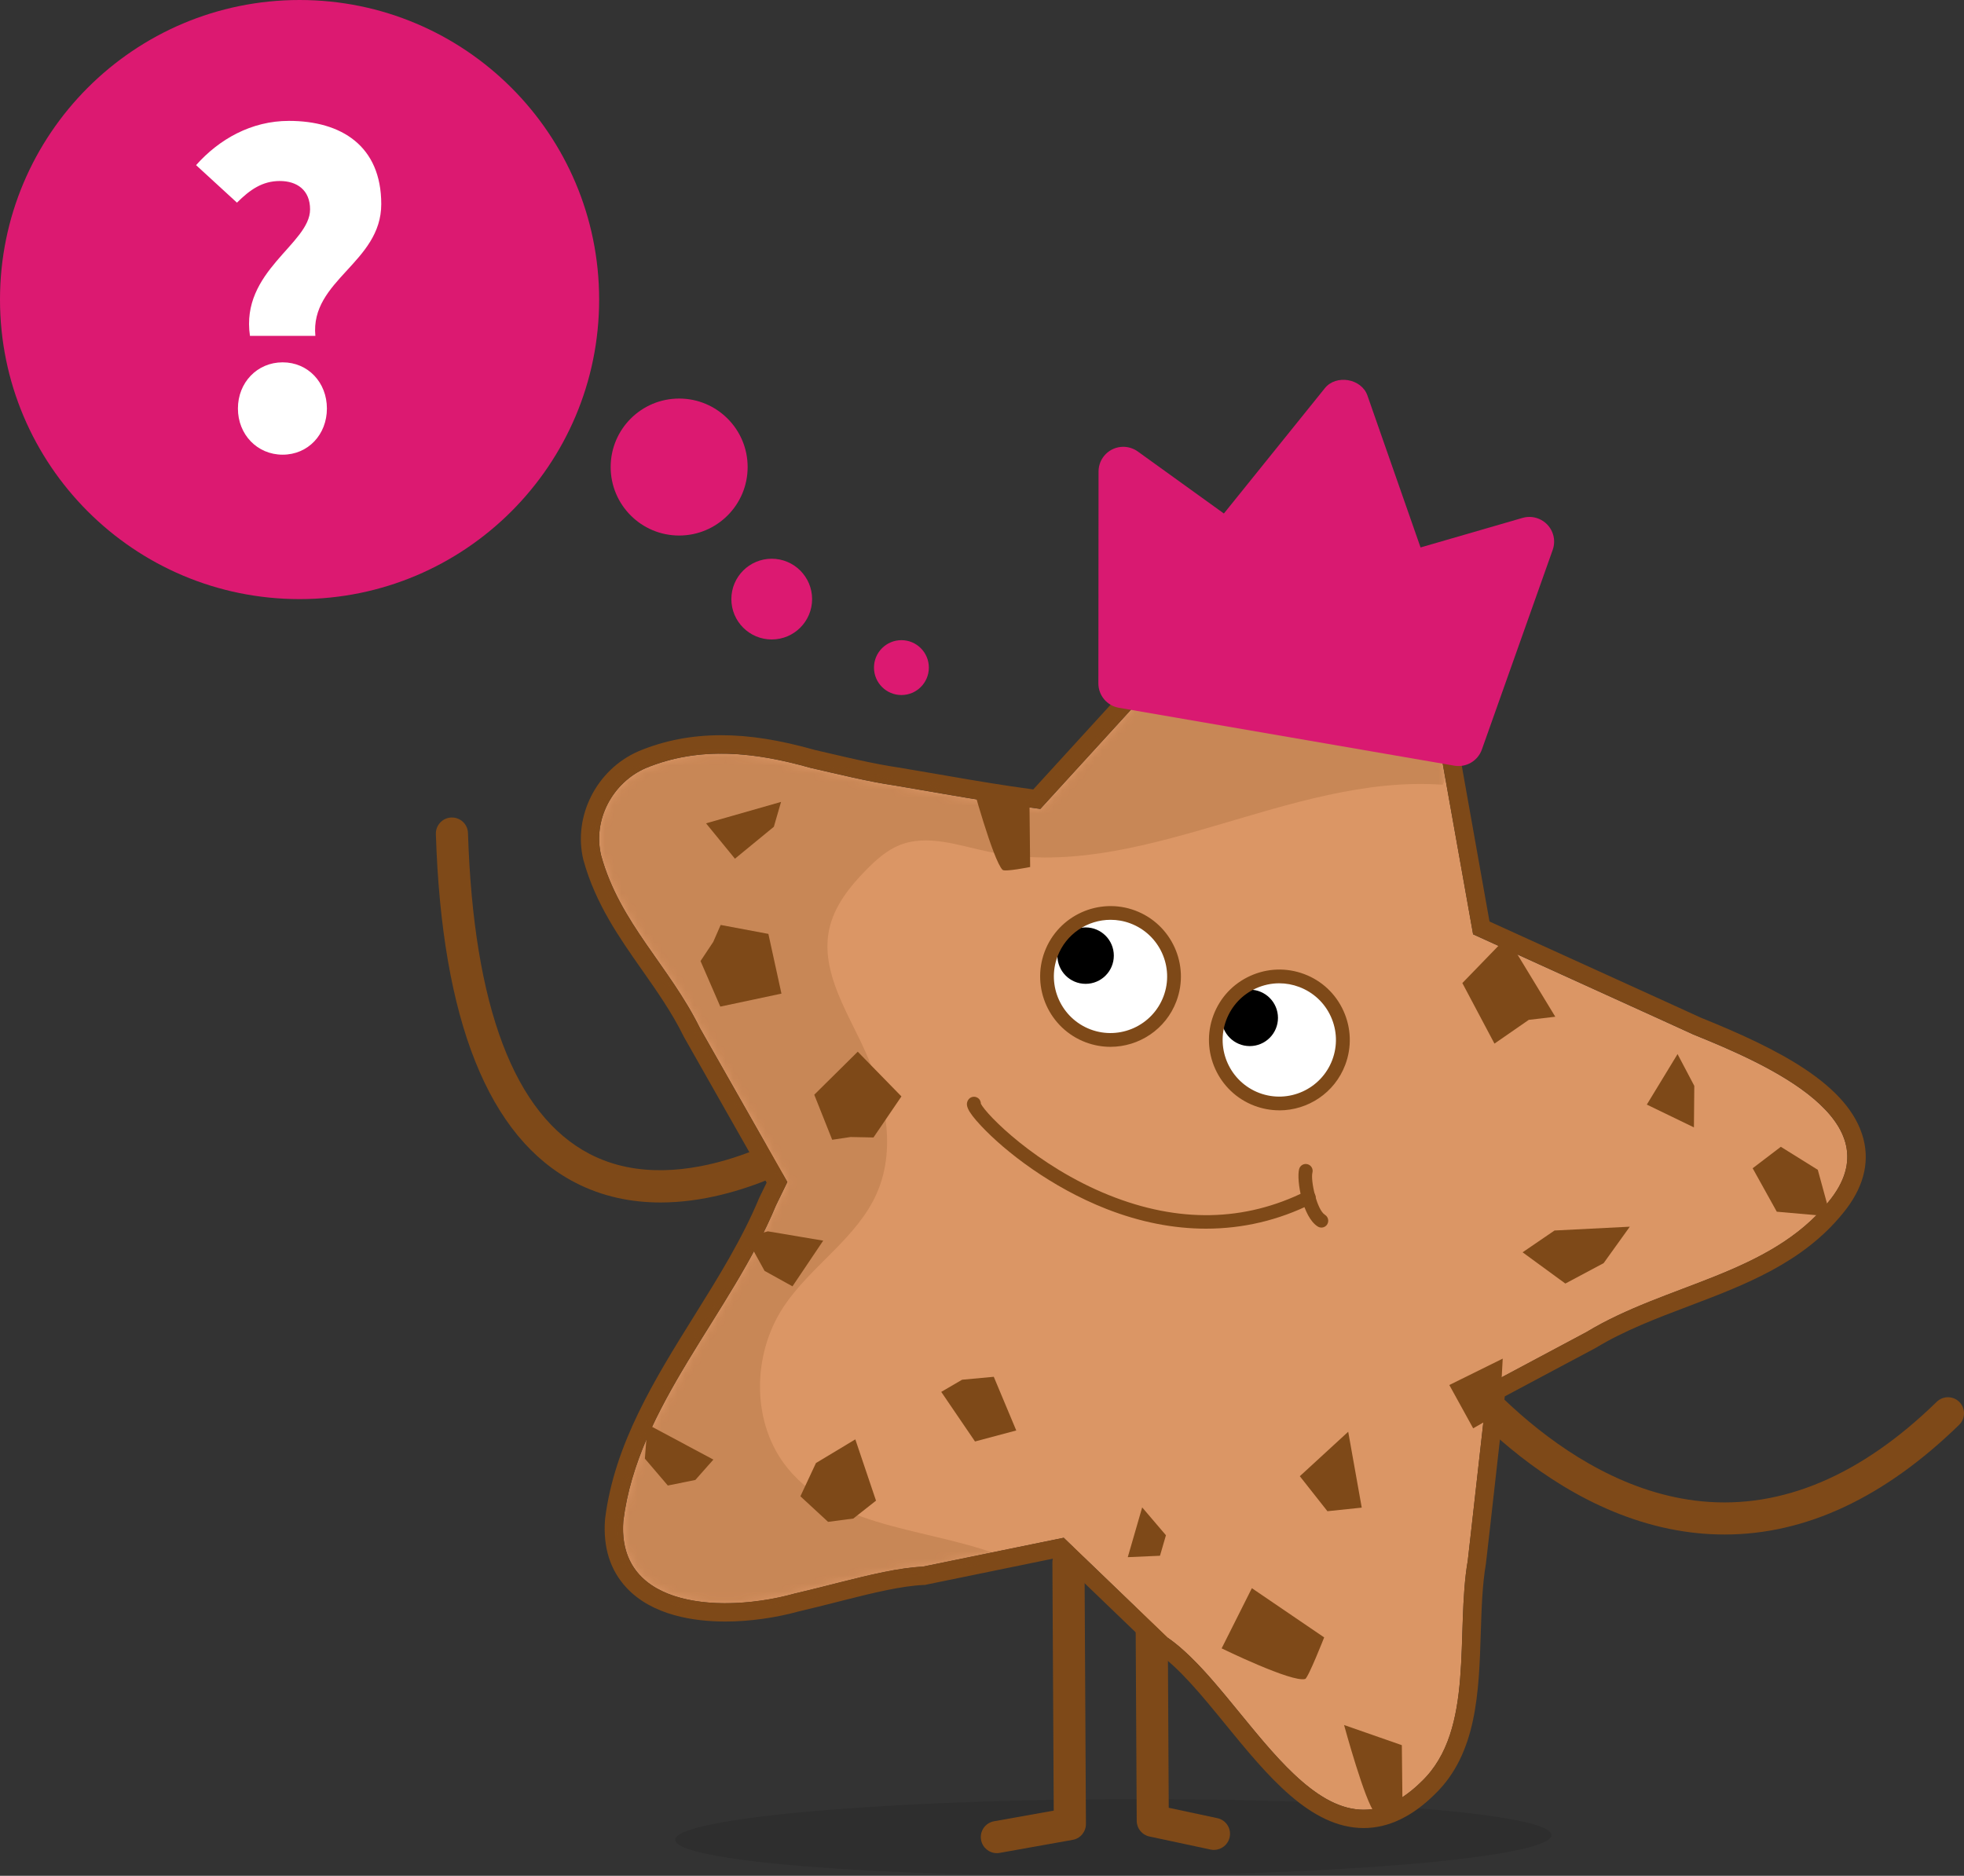 <svg width="245" height="234" viewBox="0 0 245 234" fill="none" xmlns="http://www.w3.org/2000/svg">
<rect x="0" y="0" width="245" height="234" fill="#333333" stroke="none"/>
<g id="Frame" clip-path="url(#clip0_639_30260)">
<g id="Group">
<g id="Layer 1">
<g id="Group_2">
<g id="Group_3">
<g id="Group_4">
<path id="Vector" d="M215.145 191.424C214.069 191.424 212.987 191.373 211.906 191.27C191.653 189.313 177.946 169.822 177.374 168.992C176.745 168.082 176.973 166.835 177.883 166.205C178.793 165.576 180.041 165.805 180.67 166.714C180.848 166.966 193.959 185.524 212.318 187.287C222.31 188.248 232.164 184.071 241.601 174.869C242.391 174.096 243.662 174.114 244.434 174.903C245.207 175.693 245.19 176.963 244.4 177.736C235.072 186.829 225.246 191.424 215.15 191.424H215.145Z" fill="#7E4918"/>
<path id="Vector_2" d="M82.398 150.005C78.873 150.005 75.227 149.324 71.736 147.515C60.949 141.924 55.106 127.298 54.373 104.047C54.339 102.943 55.209 102.015 56.313 101.981C57.435 101.953 58.345 102.817 58.379 103.921C59.066 125.609 64.176 139.075 73.567 143.956C85.374 150.09 100.476 140.334 100.631 140.236C101.558 139.63 102.794 139.887 103.406 140.809C104.013 141.73 103.761 142.972 102.834 143.578C102.313 143.922 92.922 150.005 82.398 150.005Z" fill="#7E4918"/>
<path id="Vector_3" opacity="0.1" d="M138.916 233.995C169.099 233.832 193.556 231.56 193.542 228.921C193.528 226.282 169.048 224.275 138.864 224.439C108.681 224.602 84.224 226.874 84.238 229.513C84.252 232.152 108.732 234.158 138.916 233.995Z" fill="black"/>
<path id="Vector_4" d="M124.352 231.173C123.402 231.173 122.555 230.492 122.383 229.519C122.188 228.432 122.915 227.391 124.003 227.196L131.448 225.868L131.282 194.938C131.276 193.834 132.169 192.93 133.274 192.924H133.285C134.384 192.924 135.282 193.811 135.288 194.915L135.465 227.534C135.465 228.507 134.773 229.348 133.817 229.514L124.712 231.139C124.592 231.162 124.472 231.173 124.357 231.173H124.352Z" fill="#7E4918"/>
<path id="Vector_5" d="M151.443 230.773C151.306 230.773 151.163 230.756 151.02 230.727L143.386 229.096C142.464 228.901 141.806 228.089 141.8 227.15L141.623 194.532C141.617 193.427 142.51 192.523 143.615 192.518H143.626C144.725 192.518 145.623 193.405 145.629 194.509L145.795 225.514L151.855 226.807C152.937 227.036 153.63 228.1 153.395 229.182C153.195 230.12 152.365 230.767 151.438 230.767L151.443 230.773Z" fill="#7E4918"/>
</g>
<g id="Group_5">
<path id="Icon awesome-star" d="M159.541 68.321C159.541 68.321 142.796 86.65 134.429 95.817C131.636 98.873 129.776 100.91 129.776 100.91C125.736 100.395 121.707 99.72 117.701 99.033C115.698 98.69 113.695 98.341 111.698 98.003C109.947 97.746 108.184 97.391 106.41 97.002C104.636 96.613 102.862 96.184 101.088 95.783C94.215 93.837 87.301 93.025 80.531 95.829C76.439 97.62 73.904 102.249 74.992 106.736C77.321 115.154 83.507 120.522 87.319 128.27C88.228 129.866 89.133 131.469 90.02 133.02C94.432 140.791 98.215 147.452 98.215 147.452L96.784 150.393C91.21 163.858 79.535 175.372 77.756 189.753C76.932 200.832 90.529 201.198 99.085 198.806C101.007 198.359 102.942 197.862 104.825 197.387C108.59 196.437 112.167 195.578 115.103 195.441C116.436 195.166 117.741 194.903 119.012 194.64C126.611 193.083 132.695 191.836 132.695 191.836C132.695 191.836 137.17 196.139 142.761 201.518C143.694 202.417 144.656 203.344 145.634 204.282C155.575 211.103 164.846 234.64 177.39 222.188C184.017 215.767 181.545 203.733 183.101 194.686C183.256 193.312 183.411 191.944 183.565 190.594C184.624 181.152 185.568 172.757 185.568 172.757C185.568 172.757 188 171.458 191.651 169.512C193.477 168.539 195.606 167.401 197.889 166.187C207.887 160.121 220.7 159.069 228.123 149.901C236.415 139.789 220.557 132.814 211.241 129.054C210.062 128.516 208.843 127.961 207.607 127.394C196.481 122.336 183.765 116.556 183.765 116.556L176.028 73.105C175.09 67.903 170.111 64.441 164.909 65.374C162.848 65.746 160.96 66.781 159.546 68.326L159.541 68.321Z" fill="#DB9665"/>
<path id="Icon awesome-star_2" d="M166.609 65.214C171.153 65.214 175.187 68.464 176.023 73.094L183.76 116.545C183.76 116.545 196.476 122.325 207.601 127.383C208.837 127.95 210.056 128.505 211.235 129.043C220.552 132.808 236.41 139.784 228.118 149.89C220.695 159.057 207.876 160.116 197.884 166.176C195.601 167.389 193.472 168.528 191.646 169.501C187.995 171.447 185.563 172.746 185.563 172.746C185.563 172.746 184.618 181.141 183.56 190.583C183.405 191.933 183.251 193.301 183.096 194.674C181.54 203.716 184.012 215.756 177.385 222.177C174.832 224.706 172.423 225.754 170.111 225.754C161.046 225.754 153.555 209.708 145.635 204.271C144.656 203.327 143.695 202.4 142.762 201.507C137.171 196.128 132.695 191.825 132.695 191.825C132.695 191.825 126.612 193.072 119.012 194.629C117.742 194.886 116.437 195.155 115.103 195.43C112.167 195.567 108.591 196.426 104.825 197.376C102.942 197.851 101.008 198.354 99.085 198.795C96.498 199.516 93.454 199.991 90.484 199.991C83.628 199.991 77.178 197.479 77.756 189.747C79.536 175.367 91.216 163.859 96.784 150.388C97.677 148.551 98.215 147.446 98.215 147.446C98.215 147.446 94.432 140.785 90.02 133.014C89.139 131.458 88.229 129.861 87.319 128.265C83.507 120.516 77.315 115.148 74.992 106.731C73.91 102.244 76.44 97.62 80.537 95.823C83.656 94.53 86.804 94.004 89.969 94.01C93.671 94.01 97.391 94.731 101.094 95.778C102.868 96.184 104.648 96.608 106.416 96.997C108.19 97.386 109.953 97.74 111.704 97.998C113.701 98.33 115.698 98.679 117.707 99.028C121.719 99.721 125.742 100.39 129.782 100.905C129.782 100.905 131.642 98.868 134.435 95.812L159.547 68.315C160.96 66.77 162.849 65.734 164.909 65.362C165.481 65.26 166.054 65.208 166.614 65.208M166.614 62.919C165.911 62.919 165.201 62.982 164.503 63.108C161.962 63.566 159.604 64.865 157.859 66.77L132.741 94.267L128.895 98.479C125.221 97.987 121.553 97.369 118.096 96.768L116.557 96.504C115.063 96.247 113.575 95.99 112.087 95.743H112.064L112.042 95.738C110.571 95.52 108.946 95.211 106.914 94.765C105.844 94.53 104.768 94.278 103.692 94.027C103.017 93.872 102.341 93.712 101.666 93.557C97.219 92.304 93.505 91.715 89.974 91.715C86.272 91.715 82.901 92.367 79.668 93.706L79.645 93.718L79.622 93.729C74.403 96.012 71.461 101.838 72.772 107.269L72.783 107.303L72.794 107.337C74.288 112.745 77.247 116.951 80.103 121.02C81.928 123.624 83.822 126.313 85.276 129.272L85.305 129.335L85.339 129.392L88.034 134.142L95.634 147.527L94.73 149.386L94.701 149.449L94.673 149.512C92.595 154.525 89.551 159.418 86.598 164.151C81.705 172.002 76.64 180.128 75.484 189.461V189.519L75.473 189.576C75.215 193.015 76.114 195.865 78.134 198.045C81.384 201.547 86.644 202.28 90.484 202.28C93.46 202.28 96.716 201.828 99.652 201.015C101.237 200.649 102.834 200.243 104.373 199.853L105.386 199.596C109.02 198.675 112.505 197.839 115.212 197.719H115.389L115.567 197.673L117.152 197.347L119.476 196.872L131.98 194.308L141.182 203.155L142.373 204.3L144.055 205.919L144.192 206.051L144.347 206.16C147.105 208.054 149.915 211.487 152.885 215.127C158.076 221.479 163.438 228.043 170.123 228.043C173.184 228.043 176.177 226.618 179.01 223.802C184.246 218.732 184.487 211.087 184.721 203.693C184.819 200.603 184.91 197.69 185.362 195.064L185.374 195.001V194.932L185.471 194.114L185.843 190.84L187.715 174.194L192.733 171.515C194.559 170.543 196.682 169.404 198.966 168.196L199.023 168.168L199.08 168.133C202.64 165.97 206.731 164.425 210.686 162.926C217.662 160.282 224.879 157.547 229.909 151.332C232.393 148.305 233.251 145.192 232.461 142.096C230.722 135.292 221.68 130.788 212.151 126.943L211.075 126.45L208.557 125.3L185.809 114.954L178.283 72.687C177.265 67.028 172.36 62.919 166.614 62.919Z" fill="#7E4918"/>
</g>
<g id="Group_6" style="mix-blend-mode:multiply" opacity="0.2">
<g id="Clip path group">
<mask id="mask0_639_30260" style="mask-type:luminance" maskUnits="userSpaceOnUse" x="74" y="65" width="157" height="161">
<g id="clippath">
<path id="Icon awesome-star_3" d="M159.542 68.322C159.542 68.322 142.797 86.651 134.43 95.818C131.637 98.874 129.777 100.911 129.777 100.911C125.737 100.396 121.708 99.721 117.702 99.034C115.699 98.691 113.696 98.342 111.699 98.004C109.948 97.747 108.185 97.392 106.411 97.003C104.637 96.614 102.863 96.185 101.089 95.784C94.216 93.838 87.302 93.026 80.532 95.83C76.44 97.621 73.905 102.25 74.993 106.737C77.322 115.155 83.508 120.522 87.32 128.271C88.229 129.867 89.134 131.47 90.021 133.021C94.433 140.792 98.216 147.453 98.216 147.453L96.785 150.394C91.211 163.859 79.536 175.373 77.757 189.754C76.933 200.833 90.53 201.199 99.086 198.807C101.008 198.36 102.943 197.863 104.826 197.388C108.591 196.438 112.168 195.579 115.104 195.442C116.437 195.167 117.742 194.904 119.012 194.641C126.612 193.084 132.696 191.837 132.696 191.837C132.696 191.837 137.171 196.14 142.762 201.519C143.695 202.418 144.656 203.345 145.635 204.283C155.576 211.104 164.847 234.641 177.391 222.189C184.018 215.768 181.546 203.734 183.102 194.687C183.257 193.313 183.411 191.945 183.566 190.595C184.625 181.153 185.569 172.758 185.569 172.758C185.569 172.758 188.001 171.459 191.652 169.513C193.478 168.54 195.607 167.401 197.89 166.188C207.888 160.122 220.701 159.069 228.124 149.902C236.416 139.79 220.558 132.814 211.242 129.055C210.063 128.517 208.844 127.962 207.608 127.395C196.482 122.337 183.766 116.557 183.766 116.557L176.029 73.106C175.09 67.904 170.112 64.442 164.91 65.374C162.849 65.746 160.961 66.782 159.547 68.327L159.542 68.322Z" fill="white"/>
</g>
</mask>
<g mask="url(#mask0_639_30260)">
<g id="Group_7">
<path id="Vector_6" d="M179.983 97.895C160.737 96.511 142.098 110.239 123.224 106.233C119.561 105.455 115.687 104.036 112.213 105.426C110.611 106.073 109.295 107.257 108.081 108.488C105.998 110.599 104.058 113.032 103.44 115.933C102.41 120.751 105.203 125.438 107.343 129.879C110.199 135.79 112.019 142.834 109.381 148.843C106.908 154.48 101.117 157.913 97.729 163.046C93.769 169.055 93.717 177.645 98.29 183.201C104.774 191.081 116.815 190.56 126.188 194.589C125.662 201.136 121.061 207.007 115.464 210.44C109.867 213.874 103.183 215.156 96.619 215.35C88.933 215.579 81.201 214.4 73.968 211.785C71.043 210.727 68.102 209.365 66.105 206.984C64.371 204.912 63.501 202.246 62.968 199.596C60.147 185.576 65.59 171.35 66.768 157.101C67.753 145.204 65.738 133.284 65.309 121.352C64.886 109.421 66.27 96.82 73.155 87.068C80.978 75.984 94.868 70.387 108.413 69.643C121.959 68.899 135.362 72.407 148.336 76.384C158.328 79.452 168.412 82.908 176.79 89.157C179.348 91.063 181.643 95.16 179.966 97.873L179.983 97.895Z" fill="#7E4918"/>
</g>
</g>
</g>
</g>
<path id="Path 501" d="M193.69 68.602L184.854 93.506C184.35 94.92 182.902 95.772 181.426 95.515L139.575 88.293C138.092 88.035 137.017 86.754 137.017 85.249L137.039 58.822C137.039 57.117 138.419 55.737 140.124 55.737C140.771 55.737 141.406 55.944 141.933 56.321L152.674 64.058L165.27 48.424C166.672 46.673 169.848 47.222 170.581 49.34L177.208 68.293L189.924 64.608C191.555 64.132 193.266 65.071 193.747 66.702C193.93 67.326 193.907 67.99 193.69 68.602Z" fill="#D91971"/>
<g id="Group_8">
<path id="Vector_7" d="M162.809 209.451C163.187 209.336 165.184 204.26 165.184 204.26L156.165 198.12L152.394 205.628C152.394 205.628 161.19 209.926 162.809 209.445V209.451Z" fill="#7E4918"/>
<path id="Vector_8" d="M171.519 226.143C171.8 226.424 174.959 225.789 174.959 225.789L174.873 217.703L167.668 215.19C167.668 215.19 170.323 224.947 171.519 226.149V226.143Z" fill="#7E4918"/>
<path id="Vector_9" d="M125.067 108.511C125.348 108.791 128.507 108.156 128.507 108.156L128.421 100.07L121.216 97.558C121.216 97.558 123.871 107.315 125.067 108.516V108.511Z" fill="#7E4918"/>
<path id="Vector_10" d="M162.146 184.151L165.591 188.517L169.871 188.071L168.183 178.605L162.146 184.151Z" fill="#7E4918"/>
<path id="Vector_11" d="M193.919 153.501L189.936 156.22L195.269 160.117L200.048 157.57L203.31 153.026L193.919 153.501Z" fill="#7E4918"/>
<path id="Vector_12" d="M180.796 172.775L183.772 178.177L187.091 176.277L187.457 169.484L180.796 172.775Z" fill="#7E4918"/>
<path id="Vector_13" d="M101.787 182.508L99.847 186.657L103.298 189.845L106.445 189.433L109.278 187.201L106.697 179.556L101.787 182.508Z" fill="#7E4918"/>
<path id="Vector_14" d="M93.06 154.331L95.377 158.537L98.857 160.466L102.691 154.766L95.795 153.604L93.06 154.331Z" fill="#7E4918"/>
<path id="Vector_15" d="M107 131.194L101.575 136.562L103.813 142.182L106.102 141.838L108.963 141.895L112.449 136.774L107 131.194Z" fill="#7E4918"/>
<path id="Vector_16" d="M97.483 123.95L95.852 116.5L89.9 115.384L88.973 117.501L87.388 119.887L89.854 125.57L97.483 123.95Z" fill="#7E4918"/>
<path id="Vector_17" d="M120.014 172.116L123.969 171.75L126.773 178.445L121.628 179.819L117.416 173.633L120.014 172.116Z" fill="#7E4918"/>
<path id="Vector_18" d="M222.15 143.058L218.636 145.736L221.646 151.155L228.353 151.75L226.762 145.93L222.15 143.058Z" fill="#7E4918"/>
<path id="Vector_19" d="M97.432 100.035L88.075 102.708L91.681 107.12L96.534 103.137L97.432 100.035Z" fill="#7E4918"/>
<path id="Vector_20" d="M182.421 122.633L186.427 130.187L190.708 127.223L194.015 126.834L187.978 116.899L182.421 122.633Z" fill="#7E4918"/>
<path id="Vector_21" d="M80.772 177.685L88.99 182.079L86.741 184.62L83.308 185.313L80.446 181.959L80.772 177.685Z" fill="#7E4918"/>
<path id="Vector_22" d="M140.685 194.251L142.482 188.042L145.446 191.516L144.702 194.074L140.685 194.251Z" fill="#7E4918"/>
<path id="Vector_23" d="M205.433 137.793L209.267 131.492L211.356 135.458L211.31 140.637L205.433 137.793Z" fill="#7E4918"/>
</g>
<g id="Group_9">
<g id="Group_10">
<path id="Vector_24" d="M150.448 153.272C146.385 153.272 142.213 152.453 138.035 150.817C131.128 148.11 125.422 143.681 122.383 140.442C120.581 138.519 120.426 137.815 120.758 137.243C120.998 136.831 121.525 136.693 121.931 136.934C122.206 137.094 122.36 137.386 122.355 137.678C123.001 139.011 129.274 145.449 138.35 149.094C147.014 152.573 155.272 152.413 162.889 148.613C163.313 148.402 163.828 148.573 164.04 148.997C164.252 149.42 164.08 149.935 163.656 150.147C159.49 152.23 155.038 153.272 150.448 153.272Z" fill="#7E4918"/>
<path id="Vector_25" d="M164.835 153.134C164.68 153.134 164.526 153.094 164.383 153.003C162.494 151.829 161.704 147.223 162.059 145.844C162.179 145.386 162.643 145.105 163.107 145.231C163.564 145.352 163.839 145.821 163.719 146.279C163.473 147.217 164.251 150.902 165.287 151.549C165.688 151.801 165.813 152.327 165.562 152.734C165.401 152.997 165.121 153.14 164.829 153.14L164.835 153.134Z" fill="#7E4918"/>
</g>
<g id="Group_11">
<path id="Vector_26" d="M138.533 129.73C142.907 129.73 146.453 126.184 146.453 121.81C146.453 117.436 142.907 113.89 138.533 113.89C134.158 113.89 130.612 117.436 130.612 121.81C130.612 126.184 134.158 129.73 138.533 129.73Z" fill="white"/>
<path id="Vector_27" d="M135.426 122.731C137.37 122.731 138.945 121.155 138.945 119.212C138.945 117.268 137.37 115.692 135.426 115.692C133.482 115.692 131.906 117.268 131.906 119.212C131.906 121.155 133.482 122.731 135.426 122.731Z" fill="black"/>
<path id="Vector_28" d="M159.593 137.65C163.968 137.65 167.514 134.104 167.514 129.73C167.514 125.355 163.968 121.81 159.593 121.81C155.219 121.81 151.673 125.355 151.673 129.73C151.673 134.104 155.219 137.65 159.593 137.65Z" fill="white"/>
<path id="Vector_29" d="M155.901 130.496C157.845 130.496 159.421 128.92 159.421 126.976C159.421 125.033 157.845 123.457 155.901 123.457C153.958 123.457 152.382 125.033 152.382 126.976C152.382 128.92 153.958 130.496 155.901 130.496Z" fill="black"/>
<path id="Vector_30" d="M138.521 130.588C137.497 130.588 136.456 130.405 135.443 130.027C130.91 128.322 128.61 123.251 130.315 118.719C132.02 114.187 137.091 111.892 141.623 113.592C146.156 115.297 148.456 120.367 146.751 124.9C145.429 128.419 142.075 130.588 138.521 130.588ZM138.539 114.742C135.677 114.742 132.982 116.487 131.917 119.32C130.544 122.965 132.398 127.046 136.043 128.419C139.689 129.787 143.769 127.938 145.143 124.293C146.516 120.648 144.662 116.568 141.017 115.194C140.204 114.885 139.363 114.742 138.539 114.742Z" fill="#7E4918"/>
<path id="Vector_31" d="M159.581 138.508C158.557 138.508 157.515 138.325 156.502 137.947C151.97 136.242 149.669 131.172 151.374 126.64C152.199 124.442 153.83 122.702 155.97 121.735C158.105 120.768 160.491 120.688 162.689 121.512C164.886 122.336 166.626 123.967 167.593 126.107C168.56 128.242 168.64 130.628 167.816 132.826C166.494 136.345 163.141 138.514 159.587 138.514L159.581 138.508ZM159.581 122.662C158.591 122.662 157.601 122.874 156.668 123.298C154.951 124.076 153.641 125.478 152.971 127.246C151.598 130.891 153.452 134.972 157.097 136.345C160.743 137.718 164.823 135.864 166.197 132.219C166.86 130.451 166.798 128.534 166.019 126.817C165.241 125.1 163.839 123.79 162.07 123.12C161.264 122.817 160.422 122.662 159.581 122.662Z" fill="#7E4918"/>
</g>
</g>
</g>
<g id="Group_12">
<path id="Vector_32" d="M37.37 74.736C58.009 74.736 74.74 58.006 74.74 37.368C74.74 16.73 58.009 0 37.37 0C16.731 0 0 16.73 0 37.368C0 58.006 16.731 74.736 37.37 74.736Z" fill="#DC1971"/>
</g>
<path id="Vector_33" d="M96.269 79.772C99.051 79.772 101.306 77.517 101.306 74.736C101.306 71.955 99.051 69.7 96.269 69.7C93.488 69.7 91.233 71.955 91.233 74.736C91.233 77.517 93.488 79.772 96.269 79.772Z" fill="#DC1971"/>
<path id="Vector_34" d="M84.721 66.805C89.44 66.805 93.265 62.98 93.265 58.261C93.265 53.543 89.44 49.718 84.721 49.718C80.002 49.718 76.177 53.543 76.177 58.261C76.177 62.98 80.002 66.805 84.721 66.805Z" fill="#DC1971"/>
<path id="Vector_35" d="M112.448 86.703C114.338 86.703 115.87 85.17 115.87 83.281C115.87 81.391 114.338 79.858 112.448 79.858C110.558 79.858 109.025 81.391 109.025 83.281C109.025 85.17 110.558 86.703 112.448 86.703Z" fill="#DC1971"/>
</g>
</g>
</g>
<path id="?" d="M31.18 41.9C29.98 33.8 38.68 30.44 38.68 26.12C38.68 23.72 37.06 22.58 34.9 22.58C32.74 22.58 31.18 23.66 29.56 25.28L24.46 20.6C27.34 17.36 31.36 15.08 36.04 15.08C42.58 15.08 47.56 18.2 47.56 25.46C47.56 32.78 38.68 34.94 39.34 41.9H31.18ZM35.26 56.72C32.08 56.72 29.68 54.2 29.68 50.96C29.68 47.72 32.08 45.2 35.26 45.2C38.44 45.2 40.78 47.72 40.78 50.96C40.78 54.2 38.44 56.72 35.26 56.72Z" fill="white"/>
</g>
<defs>
<clipPath id="clip0_639_30260">
<rect width="245" height="234" fill="white"/>
</clipPath>
</defs>
</svg>
